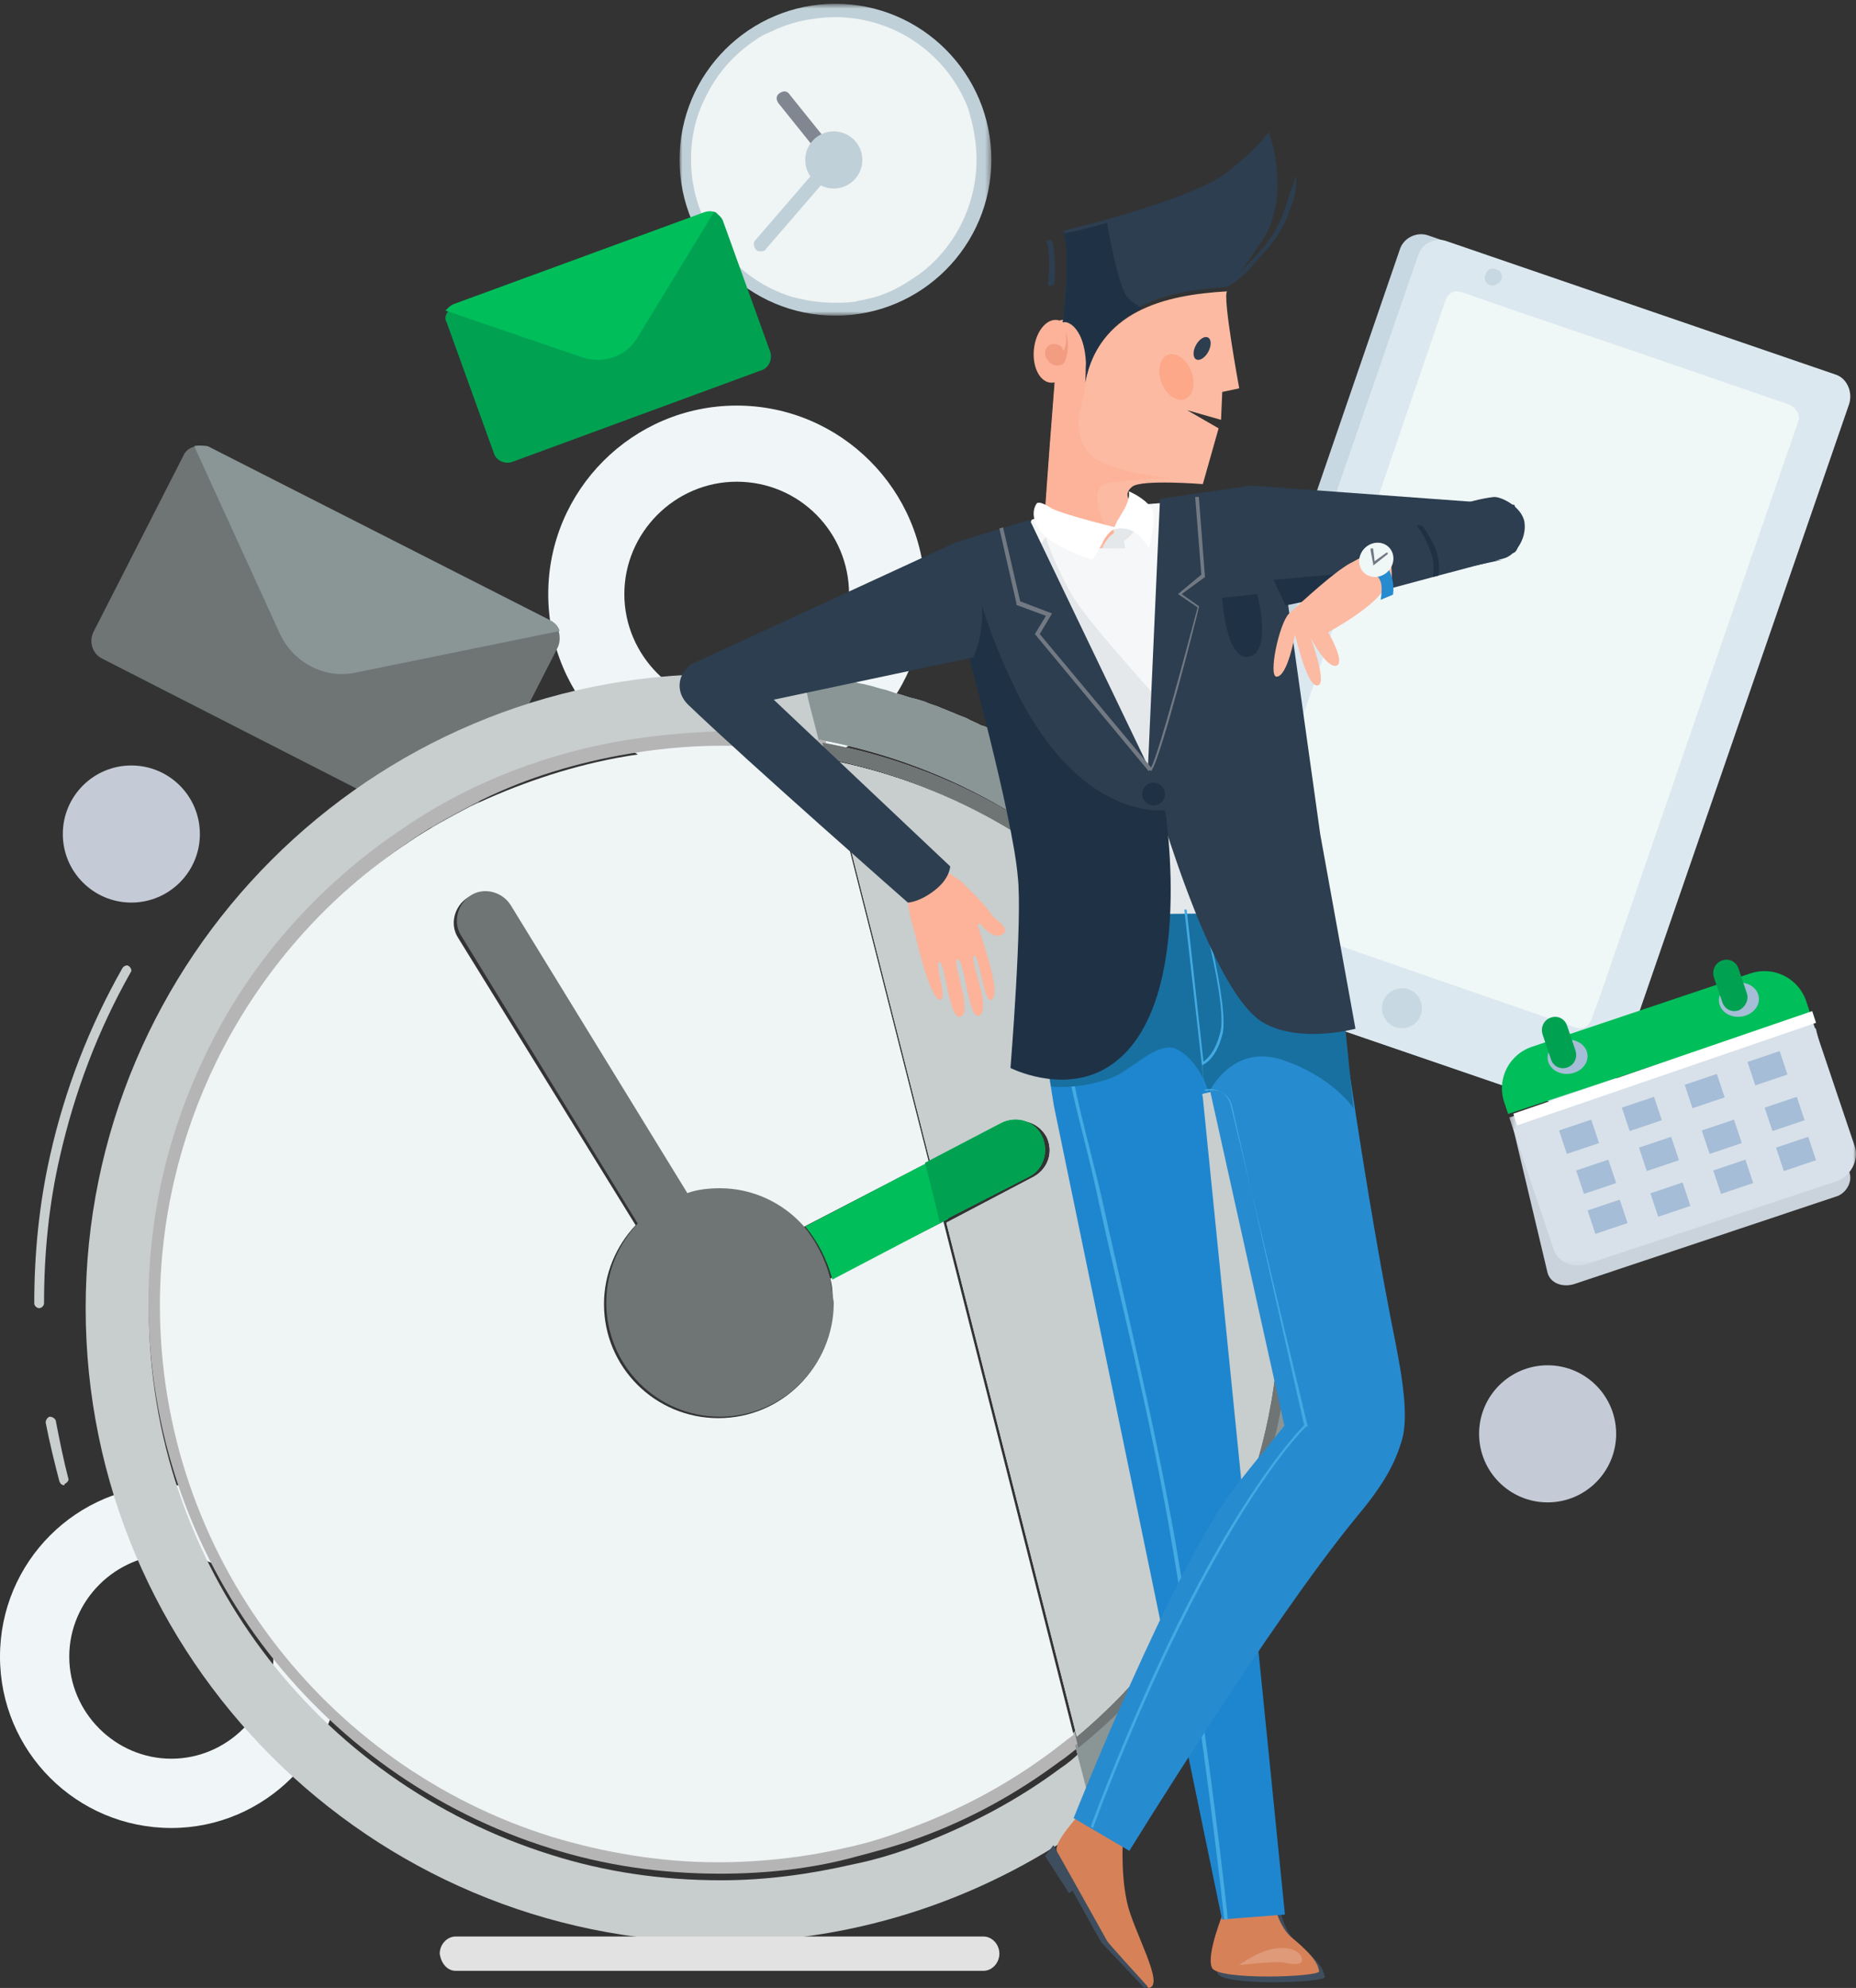 <svg xmlns="http://www.w3.org/2000/svg" xmlns:xlink="http://www.w3.org/1999/xlink" width="325" height="348" viewBox="0 0 325 348">
    <rect x="0" y="0" width="325" height="348" fill="#333333" stroke="none"/>
    <defs>
        <path id="prefix__a" d="M0.996 0.663L55.593 0.663 55.593 55.259 0.996 55.259z"/>
        <path id="prefix__c" d="M0.286 0.18L61 0.18 61 43.535 0.286 43.535z"/>
    </defs>
    <g fill="none" fill-rule="evenodd">
        <path fill="#F0F6F7" d="M129 84.326c-10.788 0-19.674 8.884-19.674 19.674 0 10.788 8.886 19.672 19.674 19.672s19.674-8.884 19.674-19.672c0-10.79-8.675-19.674-19.674-19.674M129 137c-18.193 0-33-14.809-33-33 0-18.193 14.807-33 33-33 18.193 0 33 14.807 33 33 0 18.191-14.807 33-33 33"/>
        <path fill="#C7D8E2" d="M320.816 69.689l-42.017 121.678c-.641 2.127-2.987 3.19-4.907 2.34l-68.252-23.4c-2.133-.639-3.198-2.979-2.346-4.893l41.804-121.678c.641-2.127 2.987-3.19 4.907-2.552l68.252 23.4c2.132.638 3.198 2.978 2.559 5.105"/>
        <path fill="#DCE8EF" d="M323.814 70.689l-42.016 121.678c-.641 2.127-2.987 3.19-4.907 2.34l-68.25-23.4c-2.134-.639-3.2-2.979-2.347-4.893l42.018-121.678c.64-2.127 2.986-3.19 4.905-2.552l68.251 23.4c1.92.638 2.986 2.978 2.346 5.105"/>
        <path fill="#F0F7F7" d="M314.87 73.826l-15.902 46.021-12.932 37.539-5.937 17.18-1.484 4.03c-.424 1.059-1.483 1.696-2.756 1.27l-32.438-11.24-25.017-8.694c-1.059-.424-1.696-1.485-1.27-2.758l15.475-44.749 20.565-60.02c.424-1.06 1.485-1.696 2.544-1.272h.213l9.752 3.394 21.837 7.422 25.865 8.908c1.272.636 1.908 1.907 1.484 2.969z"/>
        <path fill="#C7D8E2" d="M244.392 179.824c-1.814-.604-2.82-2.618-2.216-4.432.604-1.813 2.618-2.821 4.432-2.216 1.813.604 2.821 2.619 2.216 4.432-.604 1.814-2.619 2.82-4.432 2.216M260.985 49.944c-.823-.213-1.236-1.068-.823-1.922.206-.854 1.029-1.282 1.853-.854.824.214 1.235 1.067.824 1.923-.412.64-1.237 1.067-1.854.853"/>
        <g transform="translate(118)">
            <mask id="prefix__b" fill="#fff">
                <use xlink:href="#prefix__a"/>
            </mask>
            <path fill="#C0D0D8" d="M28.295.662c15.076 0 27.298 12.222 27.298 27.298 0 15.077-12.222 27.299-27.298 27.299C13.218 55.259.996 43.037.996 27.96.996 12.884 13.218.662 28.295.662" mask="url(#prefix__b)"/>
        </g>
        <path fill="#EFF4F4" d="M171 27.894c0 8.298-4.026 15.745-10.17 20.213-1.907 1.276-3.813 2.553-6.144 3.403-1.058.427-1.907.64-2.965.852-.637.213-1.272.213-1.907.425C148.542 53 147.27 53 146 53c-2.542 0-5.086-.425-7.416-1.063C128.414 48.745 121 39.17 121 27.894c0-3.83.847-7.66 2.542-10.851 1.907-4.043 4.872-7.448 8.686-10 .849-.638 1.695-1.065 2.754-1.49 2.119-1.063 4.237-1.703 6.57-2.128 1.481-.212 2.965-.425 4.66-.425 10.593 0 19.702 6.595 23.305 15.958.848 2.765 1.483 5.743 1.483 8.936z"/>
        <path fill="#808791" d="M145.832 29c-.433 0-.65-.219-1.084-.437l-8.446-10.507c-.433-.656-.433-1.314.218-1.751.649-.438 1.298-.438 1.73.219l8.447 10.506c.435.656.435 1.314-.216 1.751 0 .219-.433.219-.65.219"/>
        <path fill="#C0D0D8" d="M146 23c2.762 0 5 2.239 5 5s-2.238 5-5 5-5-2.239-5-5 2.238-5 5-5"/>
        <path fill="#C0D0D8" d="M133.284 44c-.21 0-.632 0-.842-.212-.423-.424-.634-1.274-.213-1.699l12.645-14.646c.421-.424 1.263-.636 1.684-.212.423.424.634 1.273.213 1.699l-12.645 14.646c0 .212-.421.424-.842.424z"/>
        <path fill="#C4CBD6" d="M23 134c6.627 0 12 5.372 12 12 0 6.627-5.373 12-12 12s-12-5.373-12-12c0-6.628 5.373-12 12-12"/>
        <path fill="#6F7475" d="M32.078 79.837L16.374 110.61c-.848 1.699-.212 3.82 1.486 4.669l59.417 30.348c1.698.848 3.82.212 4.668-1.486l15.704-30.772c.424-.848.424-1.91.212-2.759-.212-.85-.85-1.485-1.698-1.91L36.746 78.351c-.848-.424-1.698-.424-2.546-.212-.849.212-1.698.636-2.122 1.698"/>
        <path fill="#8A9596" d="M34 78.095l14.983 32.795c2.354 5.11 7.92 8.093 13.486 6.815L98 110.465c-.214-.853-.857-1.491-1.713-1.917L36.354 78.095c-.641 0-1.498-.213-2.354 0"/>
        <path fill="#F0F6F7" d="M30 272.128c-9.788 0-17.873 8.085-17.873 17.873 0 9.786 8.085 17.871 17.873 17.871s17.873-8.085 17.873-17.871c0-9.788-8.085-17.873-17.873-17.873M30 320c-16.596 0-30-13.404-30-30 0-16.595 13.404-30 30-30s30 13.405 30 30c-.213 16.596-13.616 30-30 30"/>
        <path fill="#C8CDCE" d="M6.856 229c-.428 0-.856-.425-.856-.85 0-8.712.856-17.423 2.783-25.921 2.57-11.473 6.852-22.522 12.634-32.721.214-.425.856-.637 1.07-.425.43.213.643.85.43 1.063-5.783 10.198-9.851 21.035-12.42 32.295-1.928 8.286-2.785 16.997-2.785 25.71 0 .424-.428.849-.856.849zM11.285 260c-.437 0-.656-.21-.875-.631C9.533 256 8.658 252.42 8 249.053c0-.422.22-.843.658-1.053.438 0 .875.21 1.094.631.658 3.369 1.315 6.738 2.19 10.105.219.423-.219.843-.657 1.054v.21zM237 233.314v1.372-1.372zM162 123.314c.923.548 2.077.822 3 1.372-1.153-.55-2.077-.824-3-1.372M203.04 149.04l1.92 1.92c-.548-.548-1.098-1.372-1.92-1.92M172 127.314c1 .548 2 1.096 3 1.372-1-.55-2-1.098-3-1.372M235.863 216c0 .6.274 1.2.274 2 0-.8-.274-1.4-.274-2M236 244.863v.274-.274zM234.726 210c.274.6.274 1.4.548 2 0-.6-.274-1.2-.548-2M167 125.314c1 .548 2 .822 3 1.372-1-.55-2-.824-3-1.372M236.863 221c0 .75 0 1.25.274 2 0-.75 0-1.25-.274-2M152 120.452c1 .274 2 .548 3 1.096-1-.274-2-.822-3-1.096M157 122.452c1.072.274 1.93.822 3 1.096-1.07-.548-1.928-.822-3-1.096M230.274 265.314c-.274.548-.274.822-.548 1.372.274-.55.274-.824.548-1.372M147 119.589c.938.274 2.062.548 3 .822-.938-.274-2.062-.548-3-.822M228.274 271.314c-.274.548-.274.822-.548 1.372 0-.55.274-1.098.548-1.372M232.137 261.726c0 .274 0 .548-.274.548.274-.274.274-.548.274-.548M235.137 250.314c0 .548-.274.822-.274 1.372 0-.55 0-.824.274-1.372M233.137 255.314c0 .548-.274.822-.274 1.372 0-.276 0-.824.274-1.372M196 142.04c.75.548 1.25 1.096 2 1.92-.5-.548-1.25-1.098-2-1.92M217.314 165.04c.548.548.822 1.372 1.372 1.92-.55-.824-1.098-1.372-1.372-1.92M219.589 170.314c.274.548.548.822.822 1.372-.274-.55-.548-.824-.822-1.372M192 139.177c.75.548 1.25 1.096 2 1.646-.5-.55-1.25-1.098-2-1.646M226.137 276.589c0 .274-.274.548-.274.822.274-.274.274-.548.274-.822M207.04 153c.548.75 1.372 1.25 1.92 2-.548-.75-1.098-1.25-1.92-2M223.726 175.589c.274.274.274.548.548.822-.274-.274-.548-.548-.548-.822M234.726 205c.274.6.274 1.4.548 2-.274-.8-.548-1.4-.548-2M210.177 157c.548.75 1.096 1.25 1.646 2-.274-.75-1.098-1.25-1.646-2M214.177 161c.548.75 1.096 1.25 1.646 2-.55-.75-1.098-1.25-1.646-2M200 146.04c.75.548 1.25 1.372 2 1.92-.75-.548-1.5-1.372-2-1.92M232.589 200c.274.6.548 1.4.822 2-.274-.6-.548-1.2-.822-2M231.589 195c.274.6.548 1.4.822 2-.274-.8-.548-1.4-.822-2M177 130.177c.727.548 1.273 1.096 2 1.646-.727-.55-1.455-1.098-2-1.646M182 132.314c.666.548 1.334.822 2 1.372-.666-.55-1.334-.824-2-1.372M229.589 190l.822 2c-.274-.444-.548-1.334-.822-2M188 136.314c.75.548 1.25 1.096 2 1.372-.75-.55-1.5-1.098-2-1.372M225.589 180.04c.274.548.548 1.372.822 1.92-.274-.824-.548-1.372-.822-1.92M227.589 185l.822 2c-.274-.888-.548-1.334-.822-2M236 239.314v1.372-1.372zM196.06 313.897c0 .274-.273.274 0 0-.273.274 0 .274 0 0M212.411 298.452c-.274.274-.548.548-.822 1.096.274-.548.548-.822.822-1.096M208.137 302.863l-.274.274c.274 0 .274 0 .274-.274M192.137 316.863l-.274.274.274-.274zM200.411 310.726c-.274.274-.548.548-.822.548.274 0 .548-.274.822-.548M204.274 306.726l-.548.548c.274 0 .548-.274.548-.548M215.274 294.589c-.274.274-.548.548-.548.822 0-.274.274-.548.548-.822"/>
        <path fill="#C8CDCE" d="M185.618 309.592c-7.447 5.529-15.53 9.782-24.253 13.183-3.83 1.489-7.872 2.765-12.127 3.615-7.445 1.702-15.104 2.764-22.975 2.764-10.425 0-20.424-1.487-29.784-4.465C55.633 311.93 26.062 274.08 26.062 229c0-15.736 3.617-30.408 10-43.592 7.87-16.16 19.996-29.983 34.675-39.763 3.404-2.34 7.021-4.466 10.85-6.38 8.085-4.04 17.02-7.018 26.167-8.72 5.957-1.062 12.126-1.699 18.509-1.699 6.17 0 12.339.637 18.083 1.7l-1.702-6.592c-.425-1.487-.638-3.189-.638-4.89-5.107-.852-10.424-1.064-15.956-1.064C64.781 118 15 167.758 15 229s49.781 111 111.05 111c24.678 0 47.441-8.08 65.95-21.69l-2.978-11.482c-1.064 1.062-2.127 1.914-3.404 2.764M224.274 280.452c-.274.274-.548.822-.548 1.096.274-.274.274-.822.548-1.096M221.411 285.452c-.274.548-.548.822-.822 1.096.274-.274.548-.548.822-1.096M218.274 290.726c-.274.274-.274.548-.548.548.274 0 .274-.274.548-.548M142 118.589l4 .822-4-.822"/>
        <path fill="#B5B5B5" d="M107.606 129.909c-9.137 1.697-18.064 4.665-26.14 8.695-3.824 1.91-7.437 4.03-10.838 6.363-14.876 9.968-26.99 23.543-34.64 39.662C29.611 197.778 26 212.412 26 228.107c0 44.75 29.54 82.714 70.343 95.44 9.35 2.968 19.339 4.453 29.752 4.453 7.864 0 15.727-.848 22.952-2.757 4.038-1.06 8.076-2.12 12.114-3.606 8.713-3.182 16.789-7.635 24.227-13.148 1.275-.85 2.55-1.91 3.612-2.759l-.637-2.756c-1.488 1.273-2.975 2.332-4.463 3.394-7.225 5.301-15.088 9.543-23.589 12.725-3.825 1.483-7.65 2.544-11.689 3.604-7.226 1.697-14.663 2.546-22.527 2.546-9.988 0-19.763-1.485-28.902-4.453-39.74-12.301-68.43-49.205-68.43-92.897 0-15.27 3.4-29.48 9.775-42.417 7.65-15.695 19.34-29.056 33.79-38.6 3.401-2.333 7.014-4.242 10.626-6.15 7.863-4.03 16.364-6.787 25.503-8.484 5.737-1.06 11.9-1.697 17.85-1.697 6.376 0 12.752.637 18.915 1.909l-.638-2.757c-5.95-1.061-11.9-1.697-18.064-1.697-6.8.212-12.963.848-18.914 1.909z"/>
        <path fill="#EFF4F4" d="M145.39 223.826c.427 1.488.427 2.974.427 4.461 0 11.045-8.948 19.968-20.026 19.968-11.08 0-20.027-8.923-20.027-19.968 0-5.31 2.13-10.196 5.538-13.808l-31.105-50.342c-1.49-2.336-.639-5.523 1.705-7.01 2.343-1.486 5.54-.637 7.031 1.7l31.105 50.343c1.918-.637 3.834-.85 5.752-.85 5.752 0 11.08 2.55 14.701 6.585l22.156-11.47-17.895-70.523c-6.178-1.275-12.357-1.912-18.962-1.912-6.179 0-12.143.637-17.896 1.7-8.949 1.7-17.47 4.672-25.567 8.496-3.62 1.912-7.243 3.824-10.652 6.16-14.487 9.56-26.204 22.941-33.874 38.66C31.622 198.762 28 213.207 28 228.5c0 43.758 28.975 80.719 68.602 93.039 9.162 2.762 18.963 4.462 28.975 4.462 7.67 0 15.34-.85 22.583-2.55 4.048-.85 7.883-2.124 11.718-3.61 8.522-3.187 16.405-7.435 23.648-12.746 1.492-1.062 2.984-2.337 4.474-3.398l-22.796-89.853-19.813 9.983z"/>
        <path fill="#00BE5A" d="M145.74 224L166 213.392 163.413 203 141 214.691c2.155 2.598 3.88 5.845 4.74 9.309"/>
        <path fill="#6F7475" d="M123.548 233.411c-.548-.274-.822-.548-1.096-.822.274.274.822.548 1.096.822M124.686 233.274c-.548 0-.822-.274-1.372-.548.276.274.824.548 1.372.548M124.177 233.863c.548 0 1.096.274 1.646.274-.55 0-1.098 0-1.646-.274M122.411 232.548c-.274-.274-.548-.822-.822-1.096.274.548.548.822.822 1.096M123.06 232.06s-.273-.273 0 0c-.273-.273 0 0 0 0M127.686 233.863c-.548 0-.822.274-1.372.274.55 0 .824 0 1.372-.274M128.686 232.726c-.548.274-.822.274-1.372.548.55 0 .824-.274 1.372-.548"/>
        <path fill="#6F7475" d="M125.87 233.322c-.423 0-.847 0-1.272-.212.425.212.849.212 1.272.212zm19.493-9.573c-.847-3.403-2.542-6.594-4.66-9.147-3.603-4.042-8.9-6.594-14.621-6.594-1.907 0-4.026.213-5.721.85l-30.936-50.415c-1.482-2.34-4.661-3.192-6.992-1.702-2.33 1.49-3.179 4.68-1.695 7.02l30.936 50.416c-3.391 3.615-5.51 8.509-5.51 13.826 0 11.063 8.9 19.997 19.918 19.997 11.02 0 19.918-8.934 19.918-19.997-.212-1.275-.423-2.765-.635-4.254h-.002z"/>
        <path fill="#C8CDCE" d="M201 147c.6.666 1.4 1.334 2 2-.6-.666-1.2-1.334-2-2M204 307c-.938 1-2.062 2-3 3 .938-.8 2.062-1.8 3-3M146.04 119.863c.548 0 1.372.274 1.92.274-.548-.274-1.372-.274-1.92-.274M194 141c.727.666 1.273 1.334 2 2-.727-.666-1.455-1.334-2-2M200 311c-1.412 1-2.588 2-4 3 1.412-1 2.823-2 4-3M198 144c.6.666 1.4 1.334 2 2-.6-.666-1.2-1.334-2-2M151 120.726c.666.274 1.334.274 2 .548-.666 0-1.334-.274-2-.548M196 314c-1.334 1.072-2.666 2.143-4 3 1.334-.857 2.666-1.928 4-3M191.726 318.274l.548-.548c-.274.274-.548.274-.548.548M160 123.589c.6.274 1.2.548 2 .822-.8-.274-1.4-.548-2-.822M165 124.452c.6.274 1.4.822 2 1.096-.8-.274-1.4-.822-2-1.096M189 138l3 2-3-2M155 121.589l2 .822-2-.822M184 134c1.4.923 2.6 1.847 4 3-1.4-1.153-2.6-2.077-4-3M179 131.04c1 .548 2 1.372 3 1.92-1-.548-2-1.372-3-1.92M170 126.314c.6.274 1.4.822 2 1.372-.6-.55-1.4-1.098-2-1.372M175 129.314c.727.548 1.273 1.096 2 1.372-.727-.276-1.455-.824-2-1.372M234.686 252c-.274 1.334-.822 2.666-1.372 4 .276-1.334.824-2.666 1.372-4M231.96 262c-.548 1.4-1.096 2.6-1.92 4 .548-1.4 1.372-2.8 1.92-4M230 267c-.5 1.4-1.25 2.6-2 4 .75-1.4 1.5-2.6 2-4M232.823 257l-1.646 4c.824-1.334 1.372-2.666 1.646-4M228 272c-.666 1.4-1.334 2.6-2 4 .888-1.4 1.556-2.8 2-4M236.274 235c0 1.74-.274 3.262-.548 5 .274-1.738.274-3.478.548-5M235.548 245c-.274 1.592-.548 3.41-1.096 5 .548-1.59.822-3.181 1.096-5M236.411 240c-.274 1.74-.548 3.262-.822 5 .274-1.738.548-3.26.822-5M205 306c1-.938 2-1.875 3-3-1 1.125-2 2.062-3 3M211 299c-1.072 1.412-1.93 2.588-3 4 .857-1.412 1.928-2.823 3-4M237.137 229c0 1.667 0 3.334-.274 5 0-1.666.274-3.333.274-5M215 295c-.923 1.412-2.077 2.588-3 4 .923-1.177 2.077-2.588 3-4M221 286l-3 4 3-4M223 282c-.545 1.334-1.273 2.666-2 4 .727-1.334 1.273-2.666 2-4M218 291c-1 1.412-2 2.588-3 4 1.25-1.412 2.25-2.588 3-4M226 277l-2 4 2-4M221 171l3 4c-.75-1.334-1.749-2.666-3-4M218 167c.6.938 1.4 1.875 2 3-.6-1.125-1.2-2.062-2-3M205 151c.666.6 1.334 1.4 2 2-.666-.6-1.334-1.4-2-2M224 176c.6 1.264 1.2 2.526 2 4-.6-1.474-1.4-2.736-2-4M215 163c.666.923 1.334 1.847 2 3-.666-1.153-1.334-2.077-2-3M226.04 182c.548 1 1.372 2 1.92 3-.548-1-1.372-2-1.92-3M209 155c.666.545 1.334 1.273 2 2-.666-.727-1.334-1.455-2-2M212 159c.666.727 1.334 1.455 2 2-.666-.727-1.334-1.273-2-2M234.589 207l.822 3-.822-3M237.137 229c0-2.077 0-3.923-.274-6 0 2.077.274 3.923.274 6M235.726 213c.274 1 .274 2 .548 3-.274-1-.274-2-.548-3M228.177 187c.548 1.072 1.096 1.93 1.646 3-.55-.857-1.098-1.928-1.646-3M235.863 218c.274 1.412.274 2.588.274 4 0-1.412 0-2.823-.274-4M233.589 202c.274 1.072.548 1.93.822 3 0-.857-.274-1.928-.822-3M230.314 192c.548 1.072.822 1.93 1.372 3-.55-1.07-.824-2.143-1.372-3M232.452 197c.274 1.072.822 1.93 1.096 3-.548-.857-.822-1.928-1.096-3"/>
        <path fill="#C8CDCE" d="M208.05 302.77c1.066-1.062 2.13-2.336 2.98-3.61.214-.213.427-.425.64-.85 1.063-1.274 1.916-2.335 2.767-3.61.212-.212.425-.425.425-.637.852-1.063 1.703-2.336 2.555-3.61.213-.213.213-.425.426-.425.85-1.275 1.703-2.548 2.554-3.823.213-.213.425-.637.638-.85.852-1.274 1.49-2.549 2.341-3.822.213-.213.427-.638.427-.85.638-1.274 1.276-2.549 1.916-3.824 0-.212.213-.424.213-.636.638-1.274 1.276-2.76 1.916-4.248.212-.424.212-.637.425-1.061.638-1.487 1.064-2.762 1.703-4.248.213-.426.213-.638.426-1.062.425-1.275 1.063-2.76 1.49-4.248 0-.212.213-.424.213-.424l1.276-4.46c0-.426.213-.638.213-1.063.427-1.487.64-2.972 1.065-4.46 0-.424.212-.636.212-1.062.213-1.486.639-2.973.851-4.672v-.212c.213-1.7.427-3.187.64-4.884v-1.063c.213-1.7.213-3.185.425-4.884v-1.063c0-1.7.213-3.397.213-5.096 0-1.912 0-3.611-.213-5.523 0-.636 0-1.06-.212-1.699 0-1.273-.213-2.548-.213-3.61 0-.638-.213-1.274-.213-2.123-.213-1.063-.213-2.125-.427-3.187 0-.636-.212-1.487-.425-2.123l-.638-3.187c-.213-.636-.213-1.485-.426-2.123-.212-1.062-.427-2.124-.64-2.973-.212-.637-.425-1.487-.637-2.124-.213-1.063-.639-1.911-.851-2.974-.213-.637-.427-1.486-.64-2.124-.213-1.06-.638-1.91-1.063-2.972l-.639-1.912c-.426-1.061-.852-1.912-1.277-2.973l-.638-1.911c-.427-1.063-.853-2.124-1.49-3.187-.214-.424-.426-1.06-.639-1.487-.64-1.273-1.278-2.548-2.129-4.033-.212-.214-.212-.426-.426-.639l-2.554-4.46c-.213-.424-.426-.636-.639-1.06-.638-1.063-1.49-2.338-2.128-3.4-.426-.424-.638-1.062-1.065-1.486-.638-.85-1.276-1.912-1.916-2.76-.425-.637-.85-1.063-1.276-1.7-.638-.849-1.278-1.7-1.916-2.336-.426-.637-.853-1.063-1.278-1.7-.638-.848-1.276-1.486-1.916-2.335-.425-.637-1.063-1.063-1.489-1.7-.64-.636-1.277-1.487-1.916-2.123-.427-.425-1.065-1.061-1.49-1.487-.638-.637-1.49-1.274-2.129-1.912-.638-.424-1.065-1.061-1.703-1.486-.638-.638-1.49-1.274-2.128-1.911-.638-.425-1.065-1.063-1.704-1.487-.85-.637-1.49-1.275-2.34-1.912-.639-.424-1.064-.849-1.704-1.273-.85-.638-1.702-1.275-2.554-1.912-.638-.426-1.063-.85-1.703-1.062-1.276-.85-2.767-1.912-4.257-2.76-.638-.425-1.276-.639-1.916-1.063-.85-.425-1.703-1.061-2.554-1.486-.85-.426-1.49-.85-2.341-1.275-.851-.424-1.49-.85-2.342-1.062-.852-.425-1.703-.85-2.554-1.062-.64-.424-1.49-.636-2.128-1.062-.853-.425-1.703-.637-2.556-1.061-.638-.212-1.489-.637-2.128-.85-.851-.425-1.916-.637-2.767-1.062-.638-.212-1.278-.424-2.129-.636-1.065-.213-1.915-.639-2.98-.85l-1.916-.638c-1.064-.212-2.129-.636-3.192-.85-.639-.212-1.278-.212-1.916-.424-1.065-.213-2.129-.425-3.407-.637-.425 0-1.063-.212-1.489-.212l-3.831-.637H141c0 1.698.213 3.185.638 4.884l1.703 6.584c46.616 8.495 82.164 49.272 82.164 98.332 0 31.432-14.475 59.466-37.251 77.73l2.98 11.47c.214 0 .214-.212.426-.212l.213-.212c1.278-1.063 2.554-1.912 3.832-2.975l.212-.212c1.278-1.061 2.554-2.124 3.62-3.185.212-.213.425-.426.638-.426 1.065-1.06 2.34-2.123 3.406-3.185l.425-.424c1.065-1.063 2.129-2.124 3.194-3.399.85.213.85.213.85 0z"/>
        <path fill="#8A9596" d="M208.05 302.77c1.066-1.062 2.13-2.336 2.98-3.61.214-.213.427-.425.64-.85 1.063-1.274 1.916-2.335 2.767-3.61.212-.212.425-.425.425-.637.852-1.063 1.703-2.336 2.555-3.61.213-.213.213-.425.426-.425.85-1.275 1.703-2.548 2.554-3.823.213-.213.425-.637.638-.85.852-1.274 1.49-2.549 2.341-3.822.213-.213.427-.638.427-.85.638-1.274 1.276-2.549 1.916-3.824 0-.212.213-.424.213-.636.638-1.274 1.276-2.76 1.916-4.248.212-.424.212-.637.425-1.061.638-1.487 1.064-2.762 1.703-4.248.213-.426.213-.638.426-1.062.425-1.275 1.063-2.76 1.49-4.248 0-.212.213-.424.213-.424l1.276-4.46c0-.426.213-.638.213-1.063.427-1.487.64-2.972 1.065-4.46 0-.424.212-.636.212-1.062.213-1.486.639-2.973.851-4.672v-.212c.213-1.7.427-3.187.64-4.884v-1.063c.213-1.7.213-3.185.425-4.884v-1.063c0-1.7.213-3.397.213-5.096 0-1.912 0-3.611-.213-5.523 0-.636 0-1.06-.212-1.699 0-1.273-.213-2.548-.213-3.61 0-.638-.213-1.274-.213-2.123-.213-1.063-.213-2.125-.427-3.187 0-.636-.212-1.487-.425-2.123l-.638-3.187c-.213-.636-.213-1.485-.426-2.123-.212-1.062-.427-2.124-.64-2.973-.212-.637-.425-1.487-.637-2.124-.213-1.063-.639-1.911-.851-2.974-.213-.637-.427-1.486-.64-2.124-.213-1.06-.638-1.91-1.063-2.972l-.639-1.912c-.426-1.061-.852-1.912-1.277-2.973l-.638-1.911c-.427-1.063-.853-2.124-1.49-3.187-.214-.424-.426-1.06-.639-1.487-.64-1.273-1.278-2.548-2.129-4.033-.212-.214-.212-.426-.426-.639l-2.554-4.46c-.213-.424-.426-.636-.639-1.06-.638-1.063-1.49-2.338-2.128-3.4-.426-.424-.638-1.062-1.065-1.486-.638-.85-1.276-1.912-1.916-2.76-.425-.637-.85-1.063-1.276-1.7-.638-.849-1.278-1.7-1.916-2.336-.426-.637-.853-1.063-1.278-1.7-.638-.848-1.276-1.486-1.916-2.335-.425-.637-1.063-1.063-1.489-1.7-.64-.636-1.277-1.487-1.916-2.123-.427-.425-1.065-1.061-1.49-1.487-.638-.637-1.49-1.274-2.129-1.912-.638-.424-1.065-1.061-1.703-1.486-.638-.638-1.49-1.274-2.128-1.911-.638-.425-1.065-1.063-1.704-1.487-.85-.637-1.49-1.275-2.34-1.912-.639-.424-1.064-.849-1.704-1.273-.85-.638-1.702-1.275-2.554-1.912-.638-.426-1.063-.85-1.703-1.062-1.276-.85-2.767-1.912-4.257-2.76-.638-.425-1.276-.639-1.916-1.063-.85-.425-1.703-1.061-2.554-1.486-.85-.426-1.49-.85-2.341-1.275-.851-.424-1.49-.85-2.342-1.062-.852-.425-1.703-.85-2.554-1.062-.64-.424-1.49-.636-2.128-1.062-.853-.425-1.703-.637-2.556-1.061-.638-.212-1.489-.637-2.128-.85-.851-.425-1.916-.637-2.767-1.062-.638-.212-1.278-.424-2.129-.636-1.065-.213-1.915-.639-2.98-.85l-1.916-.638c-1.064-.212-2.129-.636-3.192-.85-.639-.212-1.278-.212-1.916-.424-1.065-.213-2.129-.425-3.407-.637-.425 0-1.063-.212-1.489-.212l-3.831-.637H141c0 1.698.213 3.185.638 4.884l1.703 6.584c46.616 8.495 82.164 49.272 82.164 98.332 0 31.432-14.475 59.466-37.251 77.73l2.98 11.47c.214 0 .214-.212.426-.212l.213-.212c1.278-1.063 2.554-1.912 3.832-2.975l.212-.212c1.278-1.061 2.554-2.124 3.62-3.185.212-.213.425-.426.638-.426 1.065-1.06 2.34-2.123 3.406-3.185l.425-.424c1.065-1.063 2.129-2.124 3.194-3.399.85.213.85.213.85 0z"/>
        <path fill="#B5B5B5" d="M223.451 228.297c0 30.147-13.809 57.11-35.264 74.942l.636 2.761C211.554 287.742 226 259.717 226 228.297c0-49.043-35.265-89.804-82-98.297l.637 2.761c45.037 8.704 78.814 48.192 78.814 95.536"/>
        <path fill="#6F7475" d="M223.451 228.297c0 30.147-13.809 57.11-35.264 74.942l.636 2.761C211.554 287.742 226 259.717 226 228.297c0-49.043-35.265-89.804-82-98.297l.637 2.761c45.037 8.704 78.814 48.192 78.814 95.536"/>
        <path fill="#EFF4F4" d="M224 228.71c0-47.43-33.948-86.99-79-95.71l17.936 70.612 13.237-6.805c2.562-1.277 5.552-.427 7.045 2.126 1.282 2.552.429 5.53-2.135 7.019l-15.372 8.082L188.557 304C210.12 285.923 224 258.911 224 228.71"/>
        <path fill="#C8CDCE" d="M224 228.71c0-47.43-33.948-86.99-79-95.71l17.936 70.612 13.237-6.805c2.562-1.277 5.552-.427 7.045 2.126 1.282 2.552.429 5.53-2.135 7.019l-15.372 8.082L188.557 304C210.12 285.923 224 258.911 224 228.71"/>
        <path fill="#00BE5A" d="M180.26 205.952c2.577-1.306 3.437-4.567 2.148-7.177-1.29-2.611-4.511-3.48-7.089-2.175L162 203.56l2.579 10.44 15.68-8.048z"/>
        <path fill="#00A251" d="M180.26 205.952c2.577-1.306 3.437-4.567 2.148-7.177-1.29-2.611-4.511-3.48-7.089-2.175L162 203.56l2.579 10.44 15.68-8.048zM78.22 56.443l8.275 22.925c.424 1.286 1.91 1.928 3.183 1.5l43.707-16.07c1.272-.428 1.91-1.928 1.484-3.214l-8.275-22.925c-.212-.642-.848-1.07-1.272-1.498-.636-.215-1.062-.215-1.698 0L79.918 53.228c-.636.216-1.061.644-1.273 1.072-.636.643-.848 1.5-.424 2.143z"/>
        <path fill="#00BE5A" d="M78 54.368l23.928 8.174c3.844 1.291 7.903-.215 9.826-3.657L125 37.16c-.642-.215-1.069-.215-1.71 0L79.283 53.292c-.428.216-.855.646-1.282 1.076z"/>
        <path fill="#CAD3DB" d="M321.366 209.507l-45.731 15.283c-2.127.638-4.254-.212-4.68-2.122L265 197.618 317.962 180l5.956 25.473c.425 1.699-.85 3.61-2.552 4.034z"/>
        <path fill="#00BE5A" d="M317 177.432L264.086 195l-.637-1.905c-1.488-4.233.851-8.68 5.101-9.948l37.825-12.7c4.25-1.482 8.712.847 9.988 5.08l.637 1.905z"/>
        <g transform="translate(264 178)">
            <mask id="prefix__d" fill="#fff">
                <use xlink:href="#prefix__c"/>
            </mask>
            <path fill="#D8E1EA" d="M57.664 28.77L13.888 43.275c-2.55.84-5.314-.42-5.95-2.942L.285 17.629 53.202.179l7.65 22.705c.638 2.312-.85 5.046-3.188 5.886z" mask="url(#prefix__d)"/>
        </g>
        <path fill="#A5BDD6" d="M273 197.898L278.633 196 280 200.102 274.367 202zM284 193.898L289.633 192 291 196.102 285.367 198zM295 189.898L300.633 188 302 192.102 296.367 194zM306 185.898L311.633 184 313 188.102 307.367 190zM276 204.898L281.633 203 283 207.102 277.367 209zM287 200.898L292.633 199 294 203.102 288.367 205zM298 197.898L303.633 196 305 200.102 299.367 202zM309 193.898L314.633 192 316 196.102 310.367 198zM278 211.898L283.633 210 285 214.102 279.367 216zM289 208.898L294.633 207 296 211.102 290.367 213zM300 204.898L305.633 203 307 207.102 301.367 209zM311 200.898L316.633 199 318 203.102 312.367 205z"/>
        <path fill="#FFF" d="M265 194.955L317.33 177 318 179.045 265.67 197z"/>
        <path fill="#A5BDD6" d="M273.452 182.176c1.844-.558 3.807.255 4.386 1.815.58 1.56-.445 3.276-2.289 3.833-1.844.558-3.808-.255-4.388-1.815-.578-1.56.446-3.276 2.29-3.833M303.452 172.176c1.844-.558 3.807.255 4.386 1.815.58 1.56-.445 3.276-2.289 3.833-1.844.558-3.808-.255-4.388-1.815-.578-1.56.446-3.276 2.29-3.833"/>
        <path fill="#00A251" d="M274.436 186.869c-1.232.426-2.462-.213-2.872-1.493l-1.437-4.262c-.41-1.277.205-2.557 1.437-2.983 1.23-.426 2.462.213 2.872 1.493l1.437 4.262c.41 1.277-.205 2.557-1.437 2.983M304.45 176.869c-1.236.426-2.47-.213-2.881-1.493l-1.442-4.262c-.412-1.277.206-2.557 1.442-2.983 1.234-.426 2.47.213 2.881 1.493l1.442 4.262c.411 1.277-.412 2.557-1.442 2.983"/>
        <path fill="#3E4E5E" d="M224.102 334s.64 4.368 3.415 6.448c4.481 3.744 4.268 4.993 4.481 5.616.213 1.04-17.927 1.664-18.78-.623-1.068-2.288 2.134-9.985 2.134-9.985l8.75-1.456z"/>
        <path fill="#C4CBD6" d="M271 239c6.627 0 12 5.372 12 12 0 6.627-5.373 12-12 12s-12-5.373-12-12c0-6.628 5.373-12 12-12"/>
        <path fill="#E2E2E2" d="M79.763 345h92.474c1.487 0 2.763-1.385 2.763-3s-1.276-3-2.763-3H79.763c-1.488 0-2.763 1.385-2.763 3 .212 1.615 1.275 3 2.763 3"/>
        <path fill="#D68158" d="M223.102 333s.64 4.368 3.415 6.448c4.481 3.744 4.268 4.993 4.481 5.616.213 1.04-17.927 1.664-18.78-.623-1.068-2.288 2.134-9.985 2.134-9.985l8.75-1.456z"/>
        <path fill="#1E86CE" d="M220.764 189.101l-9.956 2.332c-.212 0-.424.212-.212.423L225 335.153l-11.014.847-29.445-142.448L182 177.654l5.931-17.17L212.714 159l8.05 30.101z"/>
        <path fill="#44AAE2" d="M214.364 336c0-.213-3.395-31.72-9.12-65.572-3.82-22.78-9.335-43.856-12.942-60.462-2.333-11.07-5.302-20.012-5.302-24.483.212-18.522 5.94-24.269 6.152-24.483l.424.427s-5.94 5.747-5.94 24.056c0 4.258 2.757 13.413 5.304 24.27 3.606 16.606 8.909 37.683 12.94 60.462 5.727 33.851 9.12 65.36 9.12 65.785h-.636z"/>
        <path fill="#D68158" d="M196.716 320.392s-.624 6.901.624 12.548c1.042 5.02 6.874 14.85 3.749 15.06 0 0-7.288-6.903-7.914-8.367-3.749-8.575-8.746-14.012-8.122-16.314.416-2.091 5.415-7.319 5.415-7.319l6.248 4.392z"/>
        <path fill="#278BD0" d="M228.942 158l5.516 16.748s4.454 33.285 9.969 60.634c1.273 6.572 2.335 13.356.85 17.384-1.274 4.028-3.396 7.633-7.85 12.932C222.154 284.354 197.759 324 197.759 324L188 318.276s17.396-43.886 28.214-57.877c2.121-2.758 8.697-10.814 8.697-10.814l-12.94-58.3-.423-32.438 17.394-.847z"/>
        <path fill="#F6F7F8" d="M204.154 88L184.693 89.49 180.674 90.978 172 108.213 183.424 158 227 155.233 217.058 107.148z"/>
        <path fill="#1870A0" d="M235.101 175.394l-10.968-8.88c2.32-.634 3.585-1.057 3.585-1.057L225.187 157s-6.96 1.692-14.976 2.326c-8.016.635-20.672.635-20.672.635s-6.539 2.325-4.64 5.707L183 183.851l1.054 6.343s4.64.634 10.547-1.48c3.797-1.48 8.437-6.977 11.813-4.863 2.109 1.27 4.008 3.595 5.274 7.4 0 0 4.008-8.669 12.867-5.708C233.414 188.503 237 194 237 194l-1.899-18.606z"/>
        <path fill="#E5E8EB" d="M188.032 104.683c2.558 4.273 15.558 18.59 15.558 18.59L220 159.81s-28.344.427-27.492 0c.639-.428-11.508-62.82-11.508-62.82l2.131-2.99c0 .214 1.704 5.34 4.901 10.683z"/>
        <path fill="#44AAE2" d="M215.564 193.713c-.42-2.13-2.31-3.408-4.618-2.98l-.42-4.26c.84-.427 2.52-1.49 3.568-5.537 1.05-4.9-3.358-21.083-3.358-21.936l-.421.213c0 .213 4.62 16.824 3.36 21.51-.84 3.406-2.31 4.685-2.94 5.11l-2.94-26.62h-.419l3.57 31.52c0 .212 0 .212.21.212h.419c2.1-.427 3.78.851 4.199 2.768l12.597 55.796c-1.05 1.065-8.188 8.519-18.266 27.26C199.398 296.786 191 319.573 191 319.786l.42.213c0-.213 8.397-23 19.104-43.019 10.71-20.017 18.056-27.259 18.266-27.259h.21l-13.436-56.009z"/>
        <path fill="#2C3E4F" d="M265.2 88.381L219.07 85l-15.944 2.324L201 134.658s10.629 39.724 20.62 44.583c6.378 3.382 15.732.847 15.732.847l-6.165-34.021-5.74-40.993 39.328-8.24c1.062 0 1.913-2.114.425-8.453"/>
        <path fill="#2C3E4F" d="M189.113 177.574L205 142.39 180.311 91 167 95.052s7.085 10.235 4.51 15.78l.214-.214 9.016 43.073L179.237 178l9.876-.426z"/>
        <path fill="#1F3245" d="M169.052 112.753c-.426-2.968 1.919-9.753 1.919-9.753 1.706 5.301 3.198 10.389 7.677 19.294 11.3 21.624 25.374 19.504 25.374 19.504s5.757 36.255-10.662 45.37c-7.676 4.241-16.418-.211-16.418-.211s2.132-26.29 1.278-33.497c-.852-10.389-9.168-40.707-9.168-40.707"/>
        <path fill="#FCBAA2" d="M187.462 57.367c2.338 1.91 2.762 6.367 2.338 10.187 2.55-13.158 14.025-15.918 25.075-16.554-.85.848 2.125 16.979 2.125 16.979l-2.974.636-.213 4.882-5.95-1.698 5.524 3.184-2.762 9.762S200 83.897 198.3 85.17c-2.762 2.123 1.912 4.246 1.912 4.246s-1.274 6.367-7.65 6.58c-4.887.212-9.562-5.731-9.562-5.731s1.274-18.677 2.55-33.11c.85-.423 1.275-.211 1.912.213z"/>
        <path fill="#2C3E4F" d="M225.948 36.521c.42-.858.63-1.932.84-2.79.212-1.073.212-1.931.212-3.005-.422.86-.632 1.932-1.052 2.791-.21.858-.63 1.93-.84 2.79-.632 1.717-1.473 3.649-2.525 5.15-1.05 1.503-2.312 3.006-3.784 4.509l-1.681 1.716c1.05-1.287 2.102-3.004 3.783-5.365C226.368 34.16 222.163 23 222.163 23s-.84 1.93-6.937 6.868c-6.098 5.15-29.014 10.517-29.014 10.517s1.26 2.36 0 14.595c0 .429 0 .858-.212 1.287.632-.215 1.052 0 1.682.43 2.313 1.932 2.735 6.44 2.313 10.303 2.524-13.308 13.877-16.098 24.809-16.741.842-.431 1.682-1.074 2.524-1.718.63-.645 1.47-1.288 2.103-2.146 1.26-1.503 2.732-3.006 3.784-4.507 1.26-1.718 2.103-3.435 2.733-5.367zM183.768 50c-.274 0-.274-.2-.274-.4.548-3.8 0-7.2-.274-7.2 0-.2.274-.4.548-.4s.548.2.548.4.824 3.6.274 7.4c0 0-.274.2-.822.2zM209.4 60.449c.564-1.062 1.515-1.676 2.121-1.37.606.302.642 1.41.078 2.472-.563 1.06-1.513 1.676-2.12 1.37-.607-.304-.641-1.41-.078-2.472"/>
        <path fill="#FCA889" d="M204.45 62.152c1.418-.601 3.262.636 4.118 2.76.856 2.126.4 4.336-1.018 4.937-1.418.6-3.262-.636-4.118-2.762-.856-2.126-.4-4.334 1.018-4.935"/>
        <path fill="#FCB399" d="M191.843 80.323c-4.098-2.976-2.803-8.292-2.803-8.292.862-2.976 1.077-5.102 1.077-7.016v-.427c0-1.062.647-5.102.431-6.166l-3.234-1.914c-.647-.425-1.08-.637-1.726-.425-1.295 14.459-2.588 33.17-2.588 33.17s4.745 5.954 9.705 5.741c1.726 0 3.236-.637 4.314-1.276-.216-.212-.647-.212-1.078-.425-1.079-.212-1.941-.85-2.588-1.701-.215-.425-3.02-6.379.647-7.016 2.803-.425 7.55-.85 11-.85-4.745-.427-10.569-1.701-13.157-3.403"/>
        <path fill="#1F3245" d="M197.455 52.053C195.758 50.368 193.849 39 193.849 39c-4.243 1.262-7.635 1.895-7.635 1.895s1.271 2.316 0 14.316c0 .421 0 .842-.214 1.263.637-.21 1.061 0 1.697.42 2.333 1.895 2.759 6.316 2.333 10.106 1.274-6.737 5.092-10.737 9.97-13.053-.636-.42-1.91-1.053-2.545-1.894"/>
        <path fill="#FCB399" d="M181.06 61.03c.352-3.026 2.178-5.269 4.078-5.01 1.901.26 3.155 2.925 2.803 5.951-.353 3.027-2.18 5.268-4.08 5.009-1.9-.26-3.154-2.924-2.802-5.95"/>
        <path fill="#F29C81" d="M183.2 61.025c-.4.806-.2 1.614.6 2.42.8.807 2 .606 2.4.201.4-.403.8-1.612.8-3.427 0-1.009-.4-2.219-.4-2.219s.2 1.613 0 2.42c-.2.807-.4 1.008-.4 1.008s-.2-.806-.8-1.007c-.8-.405-1.8-.202-2.2.604"/>
        <path fill="#1F3245" d="M214 104.658l6.123-.658s2.745 10.093-1.478 10.972c-4.012.657-4.645-10.314-4.645-10.314M225.116 106L223 101.488 263 98z"/>
        <path fill="#FCB399" d="M173.565 175.002c2.12-.855-2.332-12.408-2.332-13.05 0-.213.212-.427.635 0 .85 1.07 2.544 2.568 3.817 1.497 1.273-1.069-1.696-2.566-2.12-3.422-.848-1.497-5.302-5.776-5.302-5.776l-1.908-1.284c-2.332-.214-4.664-1.926-5.936-.214-2.969 3.851-.425 9.2 0 11.553.424 1.712 2.544 10.696 4.241 10.696 1.271-.214-1.06-6.418-.212-6.631 1.06 0 1.695 9.84 3.603 9.626 2.546-.428-1.483-9.626-.423-10.054 1.273-.429 1.908 10.696 3.817 9.84 2.332-1.283-1.909-10.054-.848-10.483.848-.213 1.695 8.343 2.968 7.702"/>
        <path fill="#2C3E4F" d="M135.486 122.483l34.915-7.4c2.75-5.496 2.116-16.913-3.175-20.083l-46.34 21.352c-2.327 1.903-2.539 4.862-.423 6.976 10.58 10.148 38.51 34.672 38.51 34.672s1.905 0 4.657-2.114c2.75-2.114 2.75-4.228 2.75-4.228l-30.894-29.175z"/>
        <path fill="#1F3245" d="M201.68 137.026c1.092-.177 2.118.566 2.294 1.655.175 1.09-.565 2.118-1.656 2.293-1.09.177-2.117-.564-2.292-1.655-.177-1.09.564-2.116 1.655-2.293"/>
        <path fill="#E5E8EB" d="M196.556 93.032L197 96h-4s1.334-3.363 3.556-2.968"/>
        <path fill="#E5E8EB" d="M195.706 91L195 92.819 195.47 96 199 92.592z"/>
        <path fill="#FFF" d="M196 92.49s-1.244-.408-2.694 2.04c-1.244 2.449-2.072 3.47-2.072 3.47s-7.047-2.245-9.119-5.102-.621-4.694-.621-4.694.207-.817 2.693.816C186.674 90.245 196 92.49 196 92.49"/>
        <path fill="#FFF" d="M197.641 86s.44 1.042-.88 3.334c-1.541 2.5-1.761 3.332-1.761 3.332s1.761-.624 3.521.417c1.762 1.042 2.643 2.917 2.643 2.917s1.54-5.417.44-7.084C200.283 87.042 197.64 86 197.64 86"/>
        <path fill="#727983" d="M211 101.018L209.928 87h-.643l1.073 13.594-4.072 3.397 3.428 2.338c-1.929 7.22-6.643 25.062-8.143 28.034l-19.5-23.362 2.143-3.611-5.57-2.124-3.002-12.956-.642.213 3 13.167v.213l5.143 1.911-1.929 3.187L201.142 135l.214-.212.215.212c1.714-2.124 8.143-27.61 8.357-28.671v-.214l-3-2.124 4.072-2.973z"/>
        <path fill="#FCBAA2" d="M236.45 98.59c-2.797 1.513-8.176 6.478-10.757 8.853-1.722 1.728-3.658 11.011-2.152 11.011 1.937 0 3.227-7.34 3.227-7.34s1.936 8.42 3.657 8.852c2.367.647-.86-8.205-.86-8.205s2.797 5.399 4.518 4.752c1.506-.65-1.506-5.83-1.506-5.83s8.82-4.752 10.111-8.206c0-.215 3.011-.864 3.226-1.08.647-2.59-2.58-5.397-2.58-5.397-3.227.216-6.67 2.59-6.885 2.59z"/>
        <path fill="#DE9A79" d="M227.98 342.846s-.202-1.846-3.66-1.846c-3.457 0-7.32 3-7.32 3s6.101-.693 7.727-.463c2.033.463 3.457.463 3.254-.691"/>
        <path fill="#3E4E5E" d="M201 347.79s-6.906-7.564-7.117-7.983c-.21-.42-9.417-16.807-9.417-16.807L183 324.89l4.186 6.513.627-.42 5.024 9.034 7.536 7.983.627-.21z"/>
        <path fill="#2C3E4F" d="M241 95.428s2.11.84 2.531 2.944c.422 2.735 0 4.628 0 4.628s14.768-3.996 19.832-5.258c1.688-.42 4.008-3.154 3.587-6.31-.423-2.733-4.22-4.626-5.486-4.416-8.86 1.05-20.464 8.412-20.464 8.412z"/>
        <path fill="#1F3245" d="M248 92c1.201 1.286 1.921 3 2.641 4.928.72 2.143.24 4.072.24 4.072l.961-.214c.24-.857.24-2.357-.24-4.072C250.641 93.93 248.96 92 248.96 92H248z"/>
        <path fill="#278BD0" d="M240 99.585s1.373 1.13 1.765 2.257c.392 1.129 0 3.158 0 3.158l2.158-.902s.392-2.03-.588-4.062c-.59-2.03-3.335-.45-3.335-.45"/>
        <path fill="#F0F7F7" d="M240.245 95.166c1.603-.543 3.24.287 3.658 1.853.417 1.565-.544 3.274-2.148 3.815-1.603.543-3.24-.287-3.658-1.853-.417-1.564.544-3.272 2.148-3.815"/>
        <path fill="#727983" d="M240.461 99v-.25S240 96.5 240 96.25s0-.25.23-.25c.231 0 .231 0 .231.25 0 0 .23 1.499.23 2l2.078-1.5H243V97l-2.539 2z"/>
    </g>
</svg>
